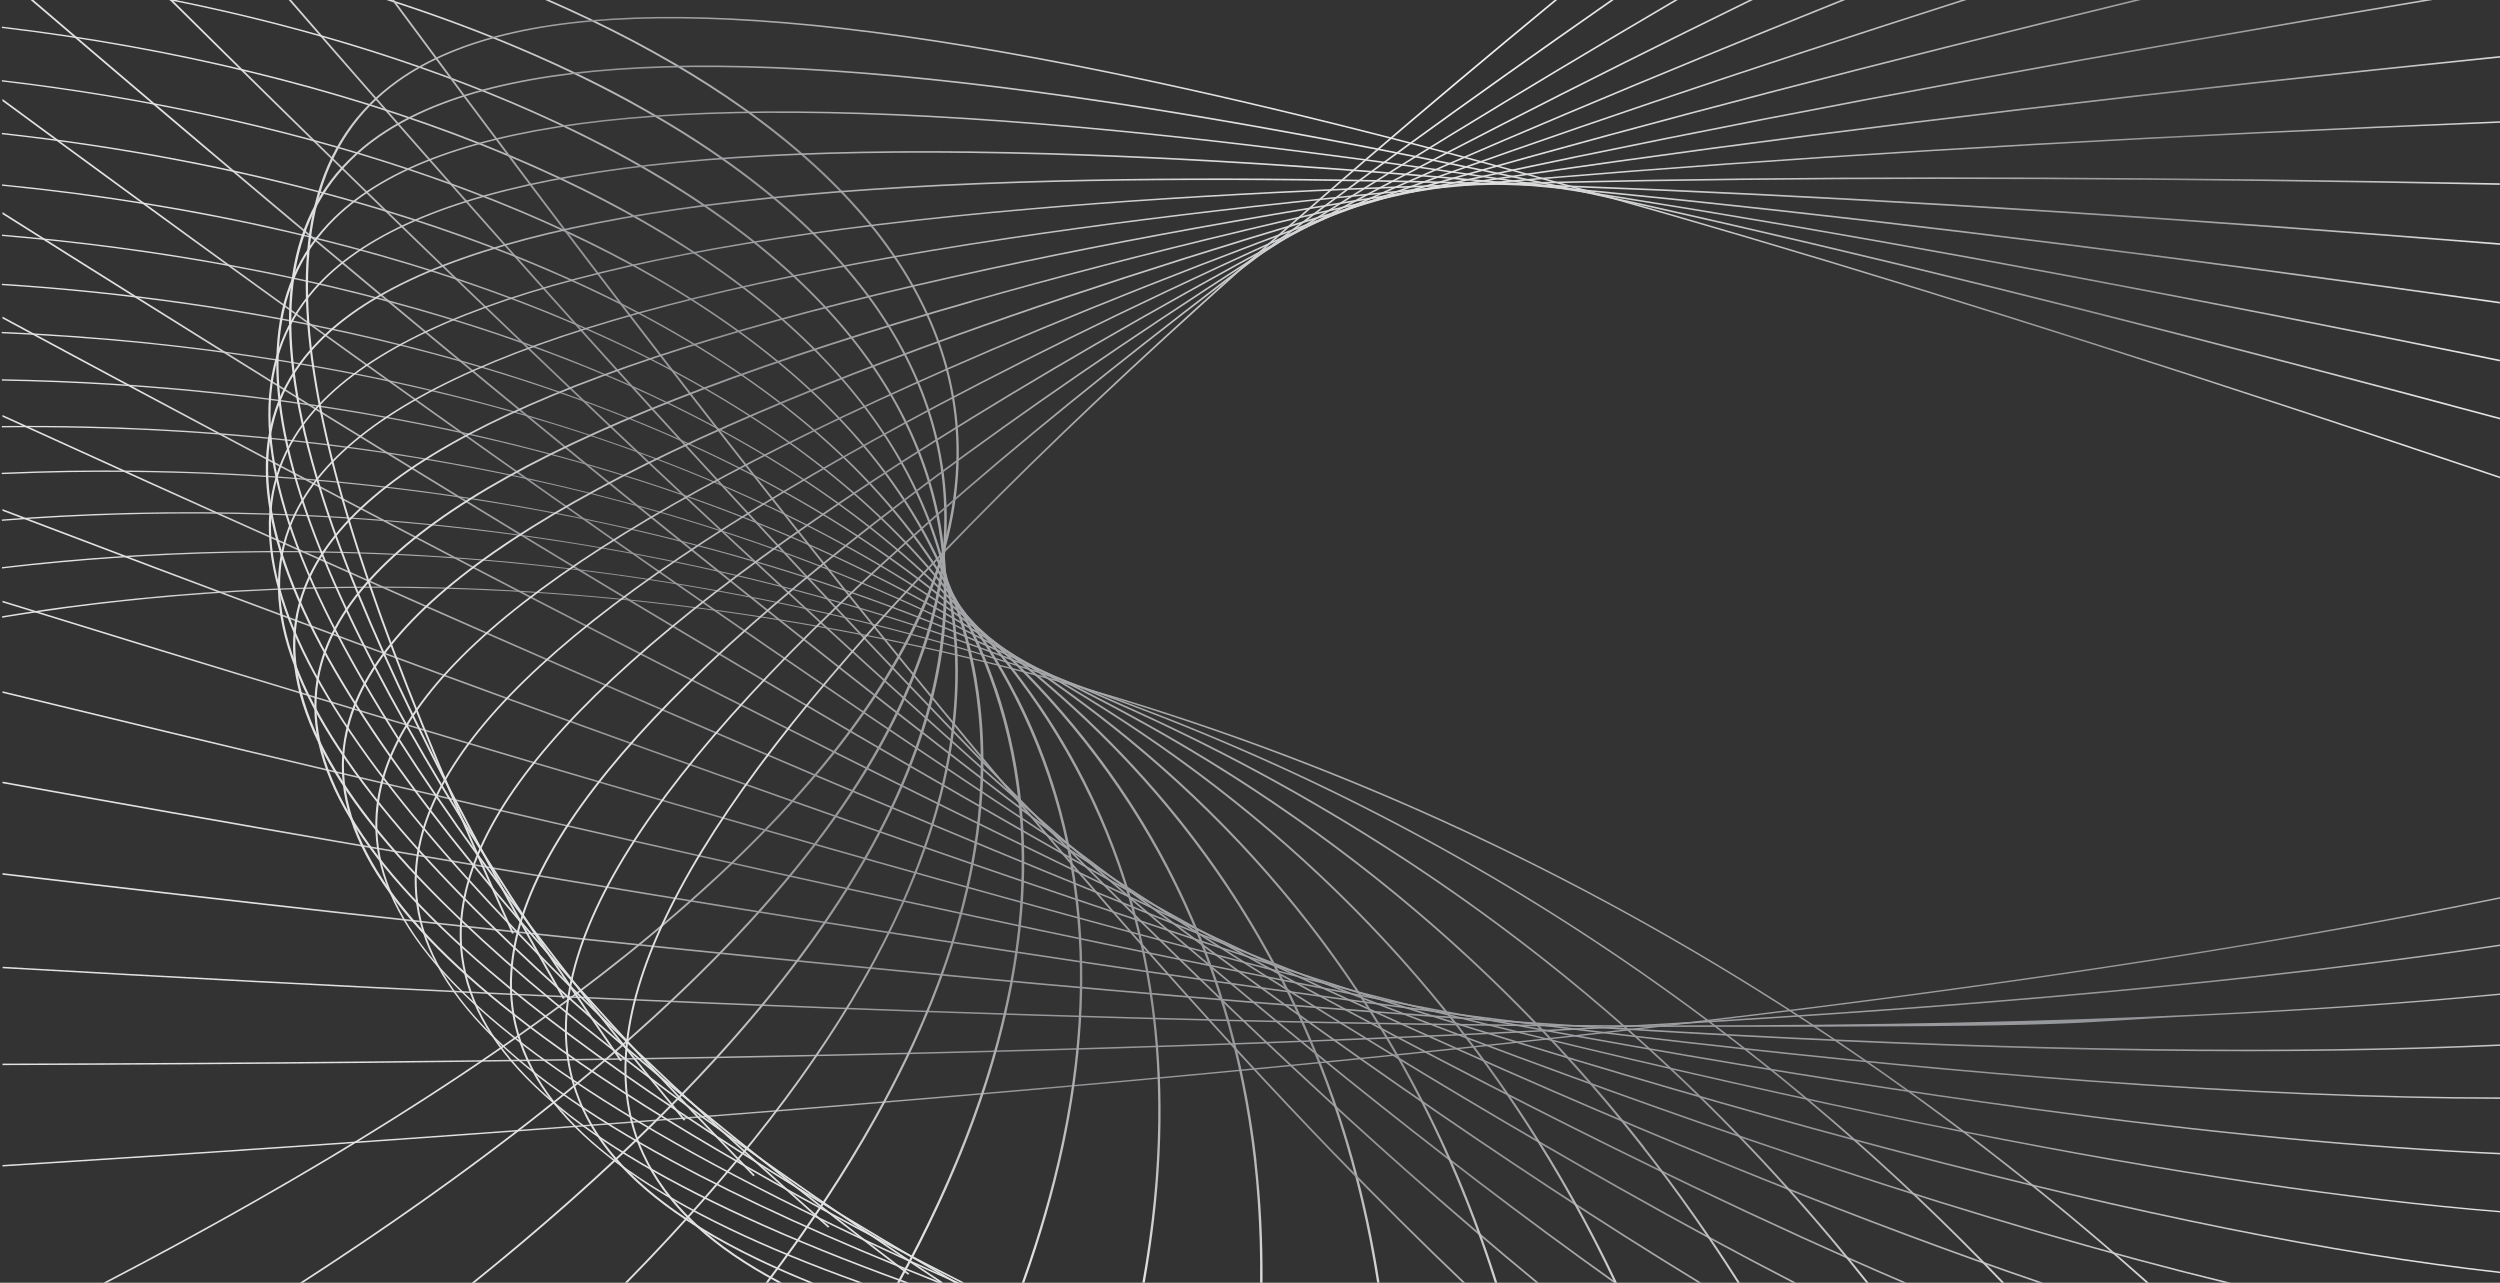 <svg xmlns="http://www.w3.org/2000/svg" xmlns:xlink="http://www.w3.org/1999/xlink" viewBox="0 0 2000 1026.2"><rect x="0" y="0" width="2000" height="1026.2" fill="#333333" stroke="none"/><defs><style>      .cls-1 {        fill: url(#radial-gradient-7);      }      .cls-2 {        fill: url(#radial-gradient-6);      }      .cls-3 {        fill: url(#radial-gradient-5);      }      .cls-4 {        fill: url(#radial-gradient-4);      }      .cls-5 {        fill: url(#radial-gradient-9);      }      .cls-6 {        fill: url(#radial-gradient-8);      }      .cls-7 {        fill: url(#radial-gradient-3);      }      .cls-8 {        fill: url(#radial-gradient-2);      }      .cls-9 {        fill: url(#radial-gradient);      }      .cls-10 {        fill: url(#radial-gradient-16);      }      .cls-11 {        fill: url(#radial-gradient-12);      }      .cls-12 {        fill: url(#radial-gradient-14);      }      .cls-13 {        fill: url(#radial-gradient-13);      }      .cls-14 {        fill: url(#radial-gradient-10);      }      .cls-15 {        fill: url(#radial-gradient-17);      }      .cls-16 {        fill: url(#radial-gradient-19);      }      .cls-17 {        fill: url(#radial-gradient-11);      }      .cls-18 {        fill: url(#radial-gradient-18);      }      .cls-19 {        fill: url(#radial-gradient-15);      }      .cls-20 {        fill: url(#radial-gradient-48);      }      .cls-21 {        fill: url(#radial-gradient-47);      }      .cls-22 {        fill: url(#radial-gradient-44);      }      .cls-23 {        fill: url(#radial-gradient-43);      }      .cls-24 {        fill: url(#radial-gradient-42);      }      .cls-25 {        fill: url(#radial-gradient-40);      }      .cls-26 {        fill: url(#radial-gradient-41);      }      .cls-27 {        fill: url(#radial-gradient-46);      }      .cls-28 {        fill: url(#radial-gradient-45);      }      .cls-29 {        fill: url(#radial-gradient-25);      }      .cls-30 {        fill: url(#radial-gradient-35);      }      .cls-31 {        fill: url(#radial-gradient-34);      }      .cls-32 {        fill: url(#radial-gradient-22);      }      .cls-33 {        fill: url(#radial-gradient-28);      }      .cls-34 {        fill: url(#radial-gradient-23);      }      .cls-35 {        fill: url(#radial-gradient-20);      }      .cls-36 {        fill: url(#radial-gradient-24);      }      .cls-37 {        fill: url(#radial-gradient-26);      }      .cls-38 {        fill: url(#radial-gradient-29);      }      .cls-39 {        fill: url(#radial-gradient-27);      }      .cls-40 {        fill: url(#radial-gradient-21);      }      .cls-41 {        fill: url(#radial-gradient-39);      }      .cls-42 {        fill: url(#radial-gradient-38);      }      .cls-43 {        fill: url(#radial-gradient-33);      }      .cls-44 {        fill: url(#radial-gradient-32);      }      .cls-45 {        fill: url(#radial-gradient-31);      }      .cls-46 {        fill: url(#radial-gradient-30);      }      .cls-47 {        fill: url(#radial-gradient-37);      }      .cls-48 {        fill: url(#radial-gradient-36);      }    </style><radialGradient id="radial-gradient" cx="1031.3" cy="336.9" fx="1031.3" fy="336.9" r="864.3" gradientTransform="translate(2565) rotate(-180) scale(1.3 -1)" gradientUnits="userSpaceOnUse"><stop offset="0" stop-color="#ccc"></stop><stop offset=".7" stop-color="#939598"></stop><stop offset="1" stop-color="#e1e2e3"></stop></radialGradient><radialGradient id="radial-gradient-2" cy="336.9" fy="336.9" r="864.3" xlink:href="#radial-gradient"></radialGradient><radialGradient id="radial-gradient-3" cy="336.9" fy="336.9" r="864.3" xlink:href="#radial-gradient"></radialGradient><radialGradient id="radial-gradient-4" cy="336.9" fy="336.9" r="864.3" xlink:href="#radial-gradient"></radialGradient><radialGradient id="radial-gradient-5" cy="336.9" fy="336.9" r="864.3" xlink:href="#radial-gradient"></radialGradient><radialGradient id="radial-gradient-6" cy="336.9" fy="336.9" r="864.3" xlink:href="#radial-gradient"></radialGradient><radialGradient id="radial-gradient-7" cy="336.9" fy="336.9" r="864.3" xlink:href="#radial-gradient"></radialGradient><radialGradient id="radial-gradient-8" cy="336.9" fy="336.9" r="864.3" xlink:href="#radial-gradient"></radialGradient><radialGradient id="radial-gradient-9" cx="1031.3" cy="336.9" fx="1031.3" fy="336.9" r="864.3" xlink:href="#radial-gradient"></radialGradient><radialGradient id="radial-gradient-10" cx="1031.3" cy="336.9" fx="1031.3" fy="336.9" r="864.3" xlink:href="#radial-gradient"></radialGradient><radialGradient id="radial-gradient-11" cx="1031.3" cy="336.9" fx="1031.3" fy="336.9" r="864.3" xlink:href="#radial-gradient"></radialGradient><radialGradient id="radial-gradient-12" cx="1031.3" cy="336.9" fx="1031.3" fy="336.9" r="864.3" xlink:href="#radial-gradient"></radialGradient><radialGradient id="radial-gradient-13" cx="1031.3" cy="336.9" fx="1031.3" fy="336.9" r="864.3" xlink:href="#radial-gradient"></radialGradient><radialGradient id="radial-gradient-14" cx="1031.3" cy="336.9" fx="1031.3" fy="336.9" r="864.3" xlink:href="#radial-gradient"></radialGradient><radialGradient id="radial-gradient-15" cx="1031.3" cy="336.9" fx="1031.3" fy="336.9" r="864.3" xlink:href="#radial-gradient"></radialGradient><radialGradient id="radial-gradient-16" cx="1230" cy="295" fx="1230" fy="295" r="745.6" gradientTransform="translate(3616.3 136.7) rotate(-180) scale(1.8 -.9)" xlink:href="#radial-gradient"></radialGradient><radialGradient id="radial-gradient-17" cx="1230" cy="295" fx="1230" fy="295" r="745.6" gradientTransform="translate(3616.3 136.7) rotate(-180) scale(1.8 -.9)" xlink:href="#radial-gradient"></radialGradient><radialGradient id="radial-gradient-18" cx="1230" cy="295" fx="1230" fy="295" r="745.6" gradientTransform="translate(3616.3 136.7) rotate(-180) scale(1.8 -.9)" xlink:href="#radial-gradient"></radialGradient><radialGradient id="radial-gradient-19" cx="1230" cy="295" fx="1230" fy="295" r="745.6" gradientTransform="translate(3616.3 136.7) rotate(-180) scale(1.8 -.9)" xlink:href="#radial-gradient"></radialGradient><radialGradient id="radial-gradient-20" cx="1230" cy="295" fx="1230" fy="295" r="745.6" gradientTransform="translate(3616.3 136.7) rotate(-180) scale(1.8 -.9)" xlink:href="#radial-gradient"></radialGradient><radialGradient id="radial-gradient-21" cx="1230" cy="295" fx="1230" fy="295" r="745.6" gradientTransform="translate(3616.3 136.7) rotate(-180) scale(1.8 -.9)" xlink:href="#radial-gradient"></radialGradient><radialGradient id="radial-gradient-22" cx="1230" cy="295" fx="1230" fy="295" r="745.6" gradientTransform="translate(3616.3 136.7) rotate(-180) scale(1.8 -.9)" xlink:href="#radial-gradient"></radialGradient><radialGradient id="radial-gradient-23" cx="1230" cy="295" fx="1230" fy="295" r="745.6" gradientTransform="translate(3616.3 136.7) rotate(-180) scale(1.8 -.9)" xlink:href="#radial-gradient"></radialGradient><radialGradient id="radial-gradient-24" cx="1230" cy="295" fx="1230" fy="295" r="745.6" gradientTransform="translate(3616.3 136.7) rotate(-180) scale(1.8 -.9)" xlink:href="#radial-gradient"></radialGradient><radialGradient id="radial-gradient-25" cx="1230" cy="295" fx="1230" fy="295" r="745.6" gradientTransform="translate(3616.3 136.7) rotate(-180) scale(1.8 -.9)" xlink:href="#radial-gradient"></radialGradient><radialGradient id="radial-gradient-26" cx="1230" cy="295" fx="1230" fy="295" r="745.6" gradientTransform="translate(3616.3 136.7) rotate(-180) scale(1.8 -.9)" xlink:href="#radial-gradient"></radialGradient><radialGradient id="radial-gradient-27" cx="1230" cy="295" fx="1230" fy="295" r="745.6" gradientTransform="translate(3616.3 136.7) rotate(-180) scale(1.8 -.9)" xlink:href="#radial-gradient"></radialGradient><radialGradient id="radial-gradient-28" cx="1230" cy="295" fx="1230" fy="295" r="745.6" gradientTransform="translate(3616.3 136.7) rotate(-180) scale(1.8 -.9)" xlink:href="#radial-gradient"></radialGradient><radialGradient id="radial-gradient-29" cx="1230" cy="295" fx="1230" fy="295" r="745.6" gradientTransform="translate(3616.3 136.7) rotate(-180) scale(1.8 -.9)" xlink:href="#radial-gradient"></radialGradient><radialGradient id="radial-gradient-30" cx="1230" cy="295" fx="1230" fy="295" r="745.6" gradientTransform="translate(3616.3 136.7) rotate(-180) scale(1.8 -.9)" xlink:href="#radial-gradient"></radialGradient><radialGradient id="radial-gradient-31" cx="1230" cy="295" fx="1230" fy="295" r="745.6" gradientTransform="translate(3616.3 136.7) rotate(-180) scale(1.8 -.9)" xlink:href="#radial-gradient"></radialGradient><radialGradient id="radial-gradient-32" cx="1031.3" cy="336.9" fx="1031.3" fy="336.9" r="864.3" xlink:href="#radial-gradient"></radialGradient><radialGradient id="radial-gradient-33" cx="1109.3" cy="3.2" fx="1109.3" fy="3.2" r="703.3" gradientTransform="translate(2565) rotate(-180) scale(1.3 -1)" gradientUnits="userSpaceOnUse"><stop offset="0" stop-color="#fff"></stop><stop offset=".7" stop-color="#939598"></stop><stop offset="1" stop-color="#e1e2e3"></stop></radialGradient><radialGradient id="radial-gradient-34" cx="1109.3" fx="1109.3" r="703.3" xlink:href="#radial-gradient-33"></radialGradient><radialGradient id="radial-gradient-35" cx="1109.3" fx="1109.3" r="703.3" xlink:href="#radial-gradient-33"></radialGradient><radialGradient id="radial-gradient-36" cx="1109.3" fx="1109.3" r="703.3" xlink:href="#radial-gradient-33"></radialGradient><radialGradient id="radial-gradient-37" cx="1109.3" fx="1109.3" r="703.3" xlink:href="#radial-gradient-33"></radialGradient><radialGradient id="radial-gradient-38" cx="1109.3" fx="1109.3" r="703.3" xlink:href="#radial-gradient-33"></radialGradient><radialGradient id="radial-gradient-39" cx="1109.3" fx="1109.3" r="703.3" xlink:href="#radial-gradient-33"></radialGradient><radialGradient id="radial-gradient-40" cx="1109.3" fx="1109.3" r="703.3" xlink:href="#radial-gradient-33"></radialGradient><radialGradient id="radial-gradient-41" cx="1109.3" cy="3.2" fx="1109.3" fy="3.2" r="703.3" xlink:href="#radial-gradient-33"></radialGradient><radialGradient id="radial-gradient-42" cx="1109.3" cy="3.2" fx="1109.3" fy="3.2" r="703.3" xlink:href="#radial-gradient-33"></radialGradient><radialGradient id="radial-gradient-43" cx="1109.3" cy="3.2" fx="1109.3" fy="3.2" r="703.3" xlink:href="#radial-gradient-33"></radialGradient><radialGradient id="radial-gradient-44" cx="1109.3" cy="3.2" fx="1109.3" fy="3.2" r="703.3" xlink:href="#radial-gradient-33"></radialGradient><radialGradient id="radial-gradient-45" cx="1109.3" cy="3.2" fx="1109.3" fy="3.2" r="703.3" xlink:href="#radial-gradient-33"></radialGradient><radialGradient id="radial-gradient-46" cx="1109.3" cy="3.2" fx="1109.3" fy="3.2" r="703.3" xlink:href="#radial-gradient-33"></radialGradient><radialGradient id="radial-gradient-47" cx="1109.3" cy="3.2" fx="1109.3" fy="3.2" r="703.3" xlink:href="#radial-gradient-33"></radialGradient><radialGradient id="radial-gradient-48" cx="1109.3" cy="3.2" fx="1109.3" fy="3.2" r="703.3" xlink:href="#radial-gradient-33"></radialGradient></defs><g><g id="Layer_1"><path class="cls-9" d="M2000,717.7c-49.7,10.2-102.4,20.2-158.2,30-413.3,72.1-1004.3,131.5-1839.8,184.3v1.2c835.6-52.9,1426.7-112.3,1840.1-184.4,55.6-9.7,108.2-19.7,157.9-29.9v-1.3Z"></path><path class="cls-8" d="M2000,755.6c-60.8,9.1-126.2,17.5-196.4,25.2-410.5,45.2-990.1,68-1801.6,70.1v1.2c811.7-2.1,1391.2-24.9,1801.9-70.1,69.9-7.7,135.2-16.1,196.1-25.2v-1.2Z"></path><path class="cls-7" d="M2000,794.8c-72.7,7-151.8,12.5-237.4,16.6-124.3,5.9-263.7,8.9-419.8,8.9-354.1,0-794.3-15.4-1340.7-46.9v1.2c546.4,31.5,986.7,46.9,1340.7,46.9s295.5-3,419.9-9c85.6-4.1,164.7-9.6,237.3-16.6v-1.2Z"></path><path class="cls-4" d="M2000,835.5c-84.7,3.9-178.4,5.1-281.3,3.7-400.8-5.4-954.1-50.5-1716.7-140.7v1.3c762.6,90.2,1315.9,135.3,1716.7,140.7,27.2.4,53.7.5,79.6.5,72.2,0,139.4-1.4,201.8-4.3v-1.2Z"></path><path class="cls-3" d="M2000,877.9c-96.9,0-205.9-4.7-327.7-13.7-394-29.2-932.8-106.1-1670.3-238.9v1.3c737.5,132.8,1276.2,209.6,1670.2,238.8,121.7,9,230.8,13.6,327.8,13.7v-1.2Z"></path><path class="cls-2" d="M2000,922.3c-109.1-4.8-234.2-16.8-376.4-36.1-386.1-52.3-909.5-159.6-1621.6-333.2v1.3c712,173.5,1235.3,280.8,1621.4,333.1,142.2,19.3,267.5,31.3,376.6,36.1v-1.2Z"></path><path class="cls-1" d="M2000,968.8c-120.9-9.9-262.8-31.1-427.1-63.6C1195.7,830.5,688.5,693.6,2,480.6v1.3c686.3,212.9,1193.3,349.7,1570.5,424.4,164.5,32.6,306.5,53.8,427.5,63.6v-1.2Z"></path><path class="cls-6" d="M2000,1017.3c-132.2-14.8-291.3-46.9-479.8-96.4C1152.8,824.5,662.6,658.9,2,407.3v1.4c660.3,251.4,1150.4,417,1517.7,513.4,188.6,49.5,347.8,81.6,480.3,96.4v-1.2Z"></path><path class="cls-5" d="M1779.3,1026.2c-94.1-23-198.5-53.5-313.9-91.6C1108.7,816.9,636.1,623,2,333.4v-1.4c634.5,289.7,1107.3,483.8,1464.1,601.5,117.3,38.7,223.3,69.6,318.6,92.7h-5.3Z"></path><path class="cls-14" d="M1630.6,1026.2c-68.7-23.4-142.2-50.9-220.8-82.5C1064.5,805,609.9,582.8,2,254.8v-1.5c608.3,328.2,1063.1,550.6,1408.6,689.3,79.9,32.1,154.4,59.9,224,83.6h-4Z"></path><path class="cls-17" d="M1522.1,1026.2c-53.4-22.9-109.7-48.5-168.8-76.8C1019.8,789.7,583.7,538.9,2,171.3v-1.6c582.2,367.9,1018.5,618.9,1352.1,778.6,60,28.7,117.1,54.7,171.2,77.9h-3.3Z"></path><path class="cls-11" d="M1434.1,1026.2c-44.2-22.8-90.1-47.7-138.1-74.7C974.9,770.6,557.6,490.1,2,80.9v-1.7c556.1,409.7,973.7,690.4,1295,871.3,48.6,27.4,95.2,52.6,140,75.7h-2.9Z"></path><path class="cls-13" d="M26.7,0h-2.2c518.5,444.2,909.8,750.2,1214,950.1,41.4,27.2,81.4,52.6,120,76.1h2.6c-39.1-23.8-79.6-49.5-121.6-77.1C935.6,749.4,544.7,443.7,26.7,0Z"></path><path class="cls-12" d="M137.8,0h-2c438.3,434.4,776.2,739.6,1045.2,945,37.8,28.9,74.5,55.9,110,81.2h2.4c-35.9-25.5-72.9-52.8-111.2-82C913.3,738.9,575.6,433.9,137.8,0Z"></path><path class="cls-19" d="M232.9,0h-1.9c367.4,423.8,656.8,727,892.9,936.4,36,32,71,61.9,104.9,89.8h2.2c-34.2-28.2-69.5-58.3-105.9-90.6C889.1,726.3,600,423.4,232.9,0Z"></path><g><path class="cls-10" d="M1538.2,880.4c-164.2-119.4-341.4-214.6-526.5-282.9-164.6-60.7-335.8-100.4-508.8-117.9-152.7-15.5-303.8-13.6-448.9,5.6-17.6,2.3-35.1,4.9-52.3,7.8v1.2c17.4-2.9,35.1-5.5,52.9-7.9,218.8-29,562.3-33,955.8,112.1,256.9,94.8,493.3,238,706.5,427.8h2.2c-58.6-52.1-118.9-100.8-180.8-145.8Z"></path><path class="cls-15" d="M1465.9,895.7c-144.8-124.5-306.3-225.4-480.3-300-154.6-66.3-319.1-112-489-135.8-149.9-21-301-24.7-448.8-11.1-15.5,1.4-30.9,3.1-46.2,4.9v1.1c15.4-1.8,31-3.5,46.7-4.9,223-20.6,566.3-11.9,935.9,146.6,232.8,99.8,439.2,243.7,617.1,429.7h2.1c-44.1-46.1-90-89.7-137.4-130.5Z"></path><path class="cls-18" d="M1391.6,908.2c-124.5-128.7-269.5-234.8-431.2-315.2-143.7-71.5-300.5-122.9-466.3-152.8-146.3-26.4-296.3-35.7-446-27.7-15.6.8-31.2,1.9-46.6,3.1v1.1c15.5-1.2,31.2-2.3,46.9-3.1,225.7-12.1,567,9.3,910.4,180.2,210.1,104.5,388.7,249.2,534.1,432.4h2c-32.8-41.3-67.2-80.7-103.3-118Z"></path><path class="cls-16" d="M1315.8,917.9c-103.5-132.1-231.2-242.6-379.6-328.3-131.9-76.2-280.1-133-440.7-168.8-141.7-31.6-289.9-46.5-440.5-44.2-17.9.3-35.8.8-53.6,1.6v1.1c17.8-.8,35.7-1.3,53.6-1.6,227.2-3.5,564.1,30.6,879.4,212.6,188.6,108.9,340.9,254.8,455.6,435.9h1.9c-23.8-37.6-49.3-73.8-76.3-108.3Z"></path><path class="cls-35" d="M1238.9,924.8c-81.9-134.7-191.5-248.8-325.8-339.3-119.3-80.4-258-142.2-412.4-183.8-136.2-36.7-281.6-57.1-432.1-60.5-22.4-.5-44.8-.6-67.1-.4v1.1c22.3-.3,44.6-.1,67,.4,227.1,5.2,557.7,51.7,842.8,243.8,167.9,113.2,295,260.4,380.3,440h1.9c-16.6-35.1-34.9-68.9-54.6-101.4Z"></path><path class="cls-40" d="M1161.2,928.8c-60-136.3-150.9-253.4-270.1-348-106-84.1-234.3-150.5-381.5-197.6-129.9-41.5-271.5-67.2-421-76.4-29-1.8-58.1-2.9-87.1-3.4v1.1c28.9.5,57.9,1.6,86.8,3.4,225.6,13.9,547.6,72.6,800.9,273.5,147.8,117.3,250.3,266.1,306.7,444.8h1.9c-10.6-33.5-22.8-66-36.5-97.4Z"></path><path class="cls-32" d="M1083.2,930.1c-37.8-137.1-109.4-256.4-213-354.5-92-87.2-209.1-157.9-348.2-210.1-122.7-46.1-259.7-77-407.2-91.9-37.6-3.8-75.5-6.5-113.4-8.1v1.1c37.7,1.6,75.4,4.3,112.9,8,222.5,22.5,533.9,93,753.8,301.4,128,121.3,206,271.9,233.6,450.1h1.9c-5.1-33-11.9-65.1-20.5-96.1Z"></path><path class="cls-34" d="M1005.2,928.5c-15.5-136.9-67.6-257.6-154.8-358.6-77.5-89.8-182.7-164.2-312.6-221.2-114.7-50.3-246.1-86.3-390.6-106.8-48-6.8-96.8-11.8-145.7-14.9v1.1c48.7,3.1,97.3,8.1,145.1,14.9,217.9,30.9,516.5,112.8,701.7,327.4,108.2,125.3,161.5,277.8,159.8,455.8h1.9c.3-33.5-1.3-66-4.9-97.6Z"></path><path class="cls-36" d="M831.7,563.9c-62.5-91.7-155.1-169.4-275.1-230.9-105.9-54.3-230.9-95-371.3-120.9-59.9-11.1-121.7-19.2-183.7-24.4v1.1c61.8,5.1,123.2,13.3,182.9,24.3,211.8,39.2,495.6,131.9,645.1,351.1,88.2,129.3,116.2,283.9,84.3,461.9h1.9c6.2-34.9,10.2-68.9,11.8-102,6.7-135.9-25.6-257.1-95.9-360.3Z"></path><path class="cls-29" d="M813.9,557.5c-47.2-93.1-126.6-173.5-235.8-239-96.5-57.8-214.1-103-349.5-134.2-73.1-16.9-149.7-29.2-227-36.8v1.1c77,7.6,153.3,19.9,226.1,36.7,204.2,47.1,471.2,150,584.1,372.5,67.7,133.4,69.4,290.1,5.7,468.4h1.9c13.3-37.3,23.8-73.7,31.4-109,28.7-134,16.3-255-36.8-359.7Z"></path><path class="cls-37" d="M797.2,550.7c-31.7-93.8-97.4-176.4-195.2-245.4-86.4-61-195.8-110.3-325.3-146.6C189.9,134.3,96.3,116.7,1.5,106.3v1.1c94.4,10.4,187.5,28,274.1,52.3,195.1,54.7,443.6,167,519.4,391.2,46.5,137.6,20.4,296.7-77.4,475.3h2c22.2-40.6,40.8-80.3,55.6-118.8,50.3-131.2,57.7-251.2,22.1-356.7Z"></path><path class="cls-39" d="M781.4,543.6c-16.1-93.9-67.6-178.1-153.3-250.2-75.7-63.7-176.3-116.8-299-157.9C228.3,101.8,116,77.5,1.5,64.1v1.1c108.6,12.7,221,36,326.3,71.2,184.7,61.9,413,182.7,451.3,407.2,24.3,142-31.7,303.5-166.6,482.5h2c33.8-44.9,62.7-88.7,86.5-131.3,71.4-127.6,98.4-245.8,80.3-351.4Z"></path><path class="cls-33" d="M655.8,282.8c-64.6-65.9-155.6-122.4-270.6-168C271.1,69.7,137.9,37.4,1.5,21.3v1.1c135.8,16.1,268.5,48.3,382.2,93.3,173,68.5,379.5,197,380.5,420.3.7,146.7-88,310.8-264.3,490.1h2.1c49.1-50,91.4-98.9,126.8-146.4,91.7-123.2,138-238.8,137.5-343.8-.4-93.4-37.7-178.6-110.7-253.2Z"></path><path class="cls-38" d="M444.3,96.9C355.1,55.3,250.8,22.3,140.6,0h-5.9c111.9,22.2,217.7,55.6,308.1,97.7,160.2,74.6,343.7,209.8,307.6,430.4-24.8,151.8-150,318.6-373.1,498.2h2.3c69.5-56,129.5-110.7,179.8-164.1,111.3-118,176.3-230.4,193.3-334,15.1-92.3-7.7-177.9-67.7-254.5-53.1-67.7-134-127.2-240.6-176.8Z"></path><path class="cls-46" d="M506,81.5C448.8,50.2,383.6,22.8,313.2,0h-4.1c71.2,22.9,137.3,50.6,195.1,82.3,146.4,80.1,305.7,221,233.1,437.3-52.9,157.5-219.7,327.2-497.4,506.6h2.5c96.8-62.6,180.3-124.2,249.9-184.2,129.9-112.1,213.1-220.5,247.2-322.2,30.4-90.6,22.1-176-24.6-254-41.3-69-111.7-131-209.1-184.3Z"></path><path class="cls-45" d="M569.6,68.8c-38.8-25-82.6-48.1-130-68.8h-3.4c48.1,20.9,92.3,44.2,131.6,69.5,131.8,84.9,266.1,230.4,157.8,441.2-84.2,164-300,336.9-642.9,515.5h2.8c133.8-69.8,248.7-139,343.4-206.8,147.5-105.6,248-209.4,298.9-308.4,45.3-88.2,51.4-172.9,18.2-251.8-29.4-69.8-88.8-133.8-176.5-190.4Z"></path></g><path class="cls-44" d="M1068.7,923.4C864,711.6,619.2,412,315.3,0h-1.8c304.1,412.4,549.1,712.2,754,924.2,35.2,36.4,69.4,70.4,102.6,102h2.1c-33.5-31.8-67.9-66.1-103.4-102.8Z"></path><g><path class="cls-43" d="M1243.6,0c-213.5,176-374.1,321.2-490.8,442.9-211.8,221-287.8,373.7-239,480.5,17.2,37.6,49.4,69.4,98.5,97.2,3.3,1.8,6.6,3.7,10,5.5h3.3c-55.7-29.2-92.1-63.4-110.3-103.1-48.6-106.4,27.3-258.7,238.8-479.4C870.9,321.7,1031.8,176.4,1245.7,0h-2.2Z"></path><path class="cls-31" d="M749,413.4C879.2,298.8,1056.5,163.4,1291,0h-2.4c-233.9,163.1-410.8,298.2-540.8,412.6-233.6,205.6-325.1,351.9-287.8,460.6,13.2,38.4,41.9,71.9,88,102.4,27.1,18,59.9,34.7,99.1,50.6h3.7c-106.5-42.7-168.7-93.2-189.3-153.3-37.1-108.2,54.2-254.2,287.5-459.5Z"></path><path class="cls-30" d="M747,383.3C890.8,276.2,1085.4,150.7,1342.2,0h-2.6c-255.9,150.3-450.1,275.5-593.7,382.4-253.8,189-360,328.1-334.2,437.9,9.1,38.8,34.3,73.8,77.1,106.8,40.8,31.6,96.6,60.7,170.8,89.1,8.7,3.3,17.5,6.6,26.7,9.9h3.8c-10.2-3.7-20.2-7.3-29.8-11-150.8-57.8-229.3-119.8-247-195-25.7-109.3,80.4-248.1,333.7-436.8Z"></path><path class="cls-48" d="M747.8,353.7C906.3,253.8,1120.1,138.1,1402.3,0h-3c-281.2,137.7-494.3,253.1-652.5,352.7-272.2,171.4-392.2,302.5-377.9,412.6,5.1,39,26.6,75.1,65.9,110.5,37.4,33.7,90.2,66,161.2,98.6,37.3,17.1,79.4,34.3,127.5,51.8h3.8c-49.4-17.9-92.5-35.4-130.5-52.9-144.5-66.4-216.4-132.5-226.3-208.1-14.3-109.7,105.6-240.4,377.3-411.5Z"></path><path class="cls-47" d="M333.4,708.4c-3.1-109.3,129.7-231.3,417.9-383.9C926.4,231.8,1162.8,125.8,1476.2,0h-3.5c-312.1,125.4-547.7,231.1-722.3,323.5-288.7,152.9-421.7,275.2-418.6,384.9,1.1,38.9,18.9,75.9,54.4,113.3,33.9,35.6,83.2,70.8,150.7,107.4,57,30.9,126.5,62.7,213.2,97.1h3.5c-87.9-34.8-158.3-66.9-215.8-98.1-137.4-74.5-202.3-144.3-204.4-219.7Z"></path><path class="cls-42" d="M302.3,650.2c7.9-108.3,152.6-220.8,455.4-354.2C952.7,210.1,1218.1,113.6,1573.2,0h-4.2c-353.4,113.2-617.8,209.3-812.2,295-303.2,133.6-448.2,246.4-456.2,355.2-2.8,38.5,11.2,76.2,42.8,115.3,30.2,37.3,75.8,75,139.4,115.4,69.8,44.2,160.4,91.1,281.9,145.4h3.2c-122.5-54.6-213.9-101.8-284.1-146.3-129.4-82-187.1-155-181.6-229.7Z"></path><path class="cls-41" d="M277.1,590.9c18.7-106.6,174.2-209.1,489.5-322.5C988.3,188.6,1295.1,101.4,1712.7,0h-5.4c-415.2,100.9-720.6,187.7-941.5,267.2-315.8,113.6-471.6,216.4-490.4,323.5-6.6,37.9,3.6,76,31.2,116.6,26.3,38.7,68,78.8,127.3,122.5,77.3,57,183.6,119.5,334.6,196.3h2.9c-152-77.2-258.8-140-336.4-197.2-119-87.8-170.7-165.6-158-238.1Z"></path><path class="cls-25" d="M777.9,241.5C1041,166.5,1417.1,88.6,1946.1,0h-7.6c-525.3,88.1-899.2,165.6-1161.2,240.4-326.3,93.1-491.9,185.3-521.1,290.2-10.3,37-3.9,75.4,19.6,117.2,22.4,39.9,59.9,82,114.6,128.9,80.9,69.3,198.2,147.8,373.3,249.6h2.7c-176-102.2-293.7-181-374.8-250.4-109.8-94-153.6-174.1-133.8-244.9,29.1-104.4,194.3-196.3,520.1-289.3Z"></path><path class="cls-26" d="M791.7,215.7c273-58.9,661.7-113.6,1208.3-169.6v-1.3c-546.7,56-935.6,110.7-1208.7,169.7-334.7,72.2-508.9,153.4-548.2,255.5-13.8,36-11.2,74.2,8.1,117,18.4,40.8,51.5,84.7,101.4,134.3,81.3,81,205.5,175.8,399.5,304.8h2.5c-194.8-129.4-319.3-224.4-400.7-305.5-99.9-99.6-135.7-181.4-109.2-250.2,39.1-101.6,213-182.6,547.1-254.7Z"></path><path class="cls-24" d="M807.9,191.1c273-40.9,657-71,1192.1-92.9v-1.2c-535.3,21.9-919.3,52-1192.4,92.9-340.9,51.1-522.5,120.9-571.5,219.7-17.2,34.7-18.3,72.7-3.3,116.1,14.3,41.4,43,86.9,87.6,138.9,78,90.9,203.2,200.5,406,355.2l1.1-.9c-202.7-154.7-327.8-264.2-405.8-355-89.6-104.5-117.1-187.5-84.2-253.9,48.8-98.4,230-167.9,570.3-218.9Z"></path><path class="cls-23" d="M2000,146.6c-523.4-10.3-901.8-3.8-1173.9,19.8-345,29.8-532.8,88-591.1,183-20.4,33.3-25.1,70.8-14.4,114.6,10.2,41.8,34.3,88.4,73.5,142.6,68.6,94.6,182.2,210.4,368.3,375.5l1.2-.8c-186.1-165-299.6-280.8-368.2-375.3-78.8-108.7-98.1-192.4-59.1-256.1,58-94.6,245.4-152.5,589.8-182.3,272-23.5,650.4-30,1173.7-19.7v-1.2Z"></path><path class="cls-22" d="M2000,194.6c-511-41-883.1-57.1-1153.2-50.4-346.9,8.6-539.7,54.8-606.8,145.6-23.4,31.7-31.7,68.5-25.3,112.5,6.1,41.9,25.4,89.5,59.1,145.4,58.9,97.7,160.3,218.9,328.8,393.2l1.3-.7c-168.4-174.2-269.8-295.4-328.6-393-67.6-112.1-78.7-196.1-33.9-256.7,66.8-90.4,259.2-136.4,605.5-145,270-6.7,642.1,9.5,1153.1,50.4v-1.2Z"></path><path class="cls-28" d="M2000,241.5c-498.2-70.4-863.2-108.4-1130.4-118.1-346.7-12.6-543.3,21.7-618.8,107.8-26.2,30-38,65.9-35.9,109.8,2,41.8,16.6,90,44.5,147.3,48.9,100.1,137.6,226,287.6,408.2l1.3-.7c-150-182.2-238.6-308-287.5-408-56.1-114.9-59-198.6-8.8-255.9,75.1-85.7,271.3-119.8,617.4-107.2,267.2,9.7,632.2,47.7,1130.5,118.1v-1.3Z"></path><path class="cls-27" d="M2000,287.8c-485-98.9-842.1-158.1-1105.7-183.7-344.3-33.5-543.5-11.3-626.9,69.7-28.9,28.1-44,62.9-46.1,106.4-2.1,41.5,7.7,90,29.8,148.3,38.7,101.8,114.3,231.5,245.1,420.5l1.4-.6c-130.7-188.9-206.3-318.5-245-420.2-44.4-116.9-39.2-199.9,16-253.6,83-80.7,281.7-102.7,625.4-69.3,263.6,25.6,620.7,84.8,1105.9,183.8v-1.3Z"></path><path class="cls-21" d="M2000,334.2c-471.3-126.7-819.9-206.6-1079.1-247.8-339.9-54-540.4-43.9-631.2,31.7-31.3,26.1-49.6,59.7-56,102.6-6.1,40.9-1.2,89.5,15.1,148.4,28.4,103,90.5,235.6,201.5,430l1.5-.5c-110.9-194.3-173.1-326.8-201.4-429.7-32.6-118.2-19.3-199.9,40.6-249.9,90.3-75.3,290.4-85.2,629.7-31.3,259.2,41.2,607.9,121.1,1079.4,247.9v-1.3Z"></path><path class="cls-20" d="M2000,381.3C1542.8,227.2,1203.3,126.9,949.2,70.5,615.8-3.5,415.1-5.4,317.5,64.4c-33.5,24-55,56.1-65.5,98.2-10,40.1-9.9,88.4.4,147.6,18,103.5,66.5,238.2,157.2,436.7l1.5-.4c-90.7-198.5-139.2-333.1-157.1-436.5-20.6-118.8.5-198.8,64.6-244.7C415.7-4.2,616-2.1,948.8,71.7c254.2,56.4,593.8,156.7,1051.2,310.9v-1.4Z"></path></g></g></g></svg>